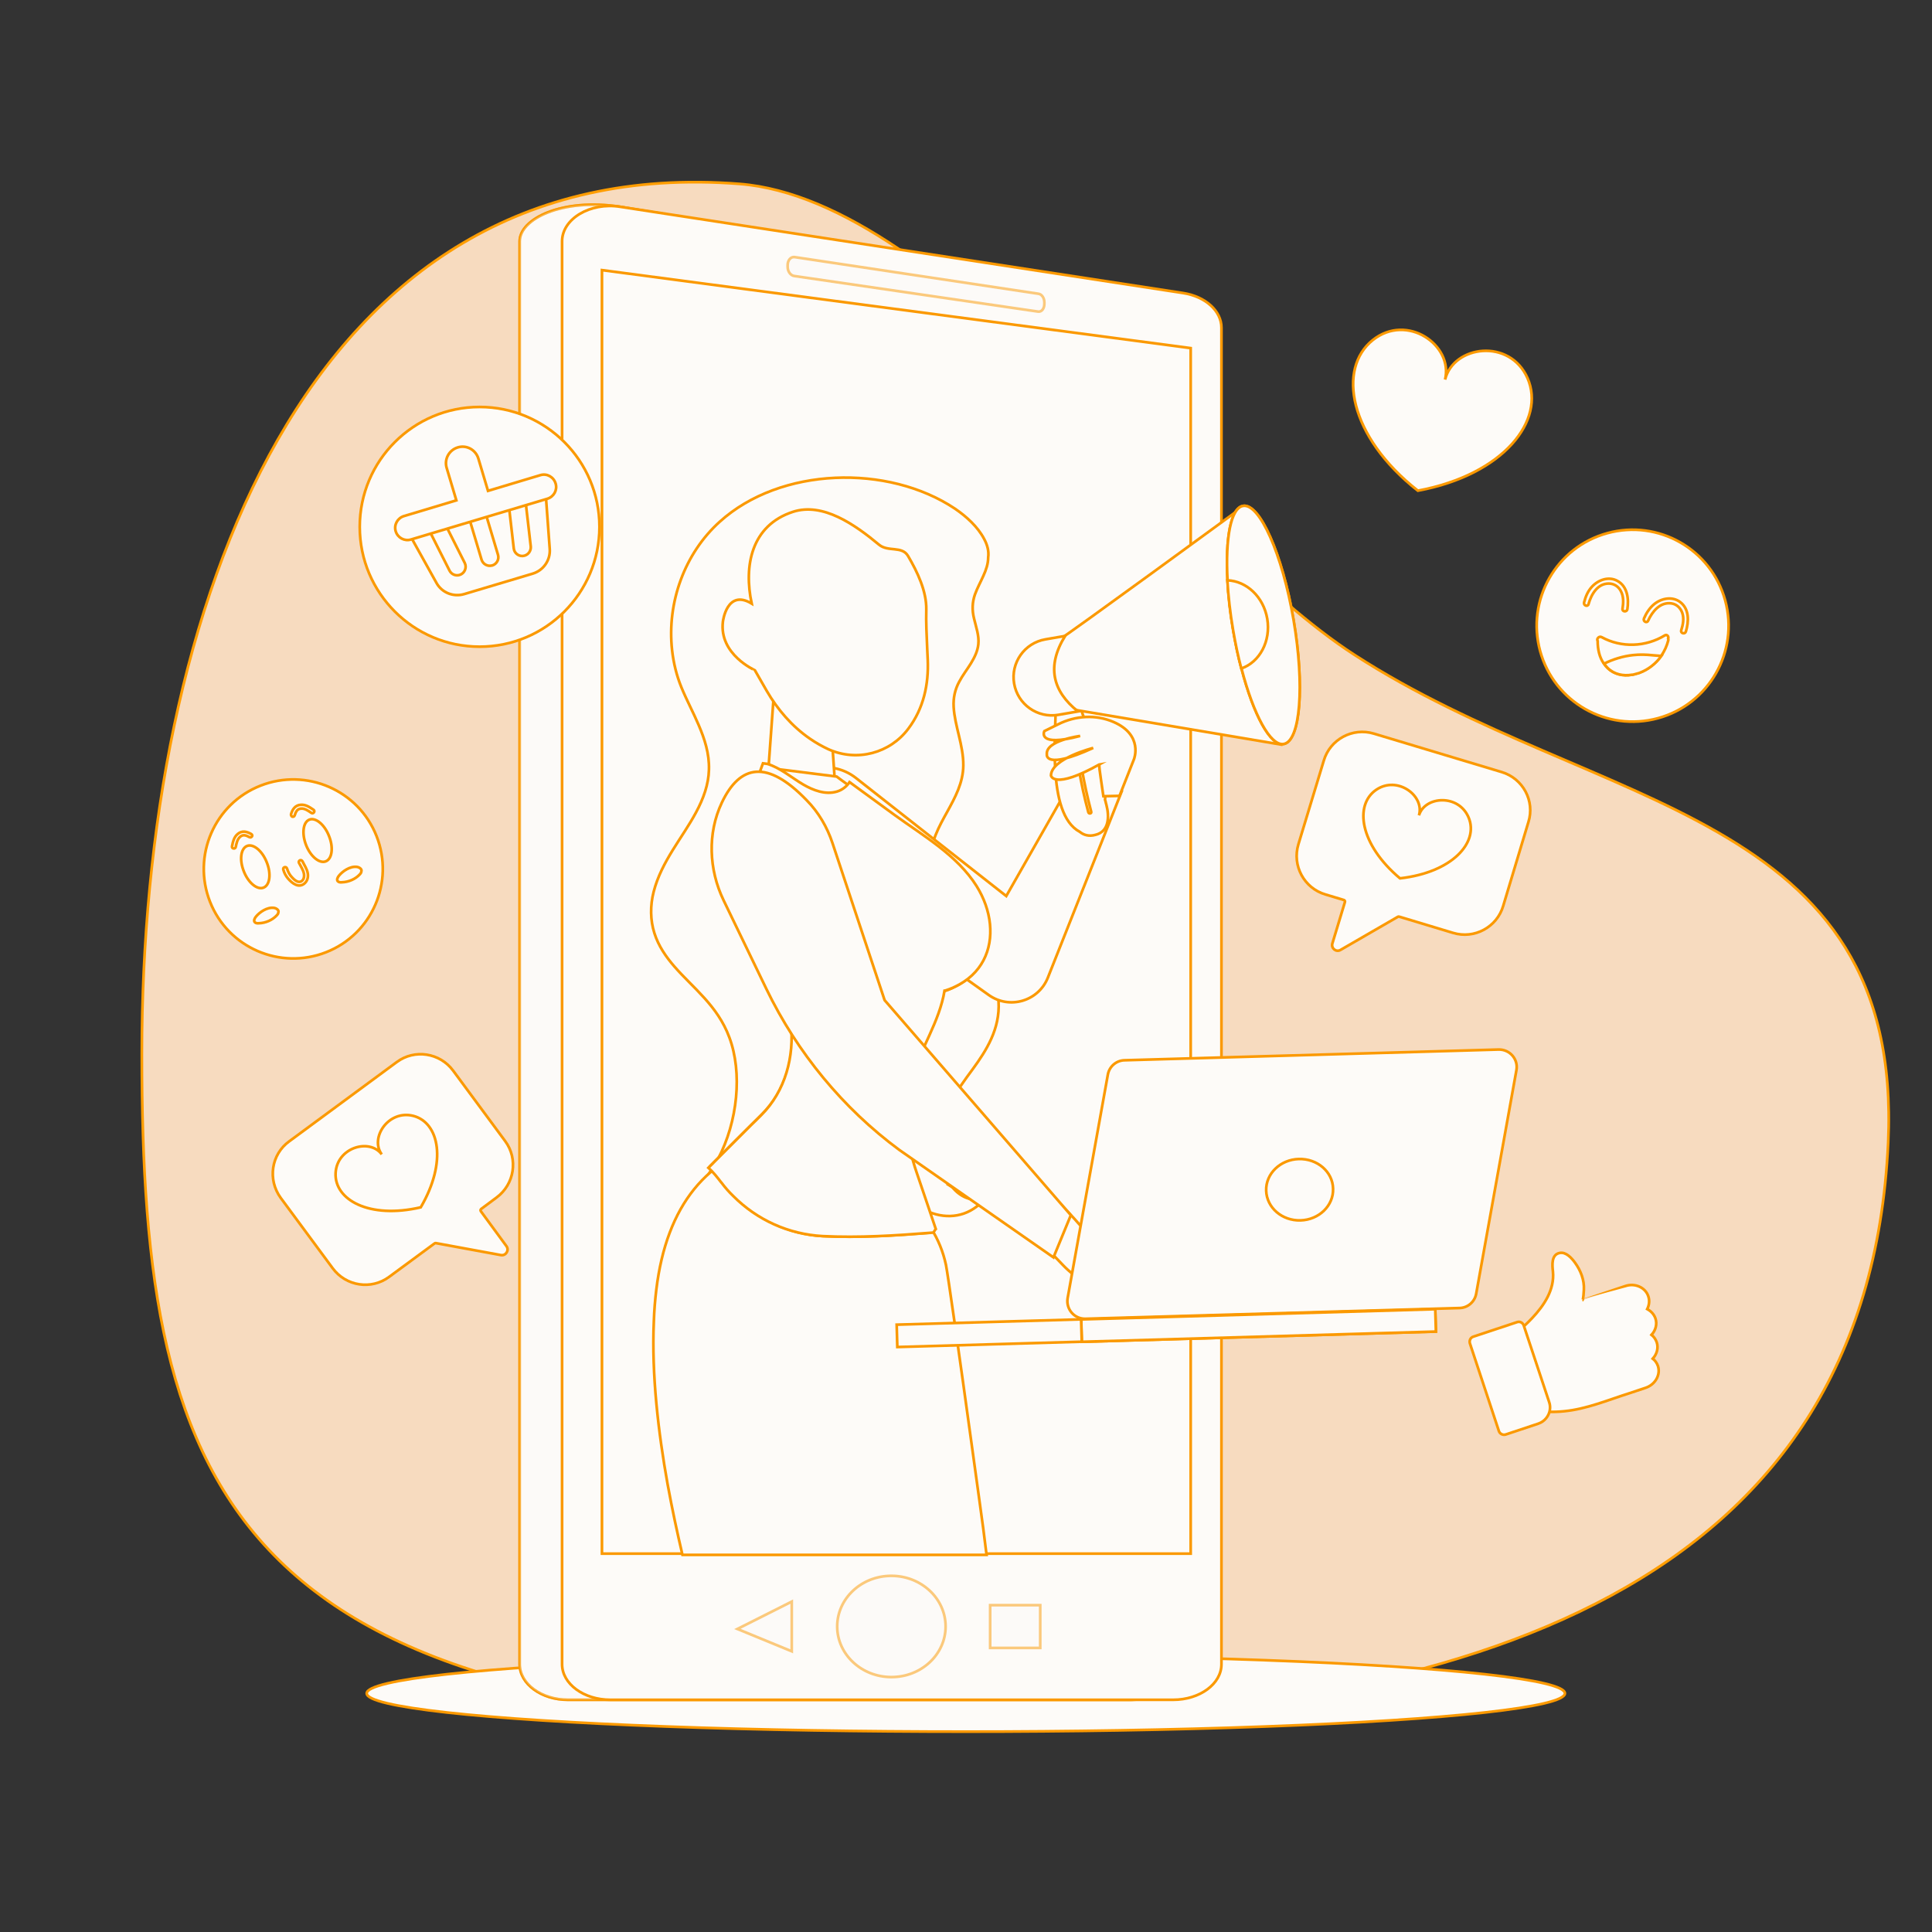<?xml version="1.0" encoding="utf-8"?>
<!-- Generator: Adobe Illustrator 25.0.0, SVG Export Plug-In . SVG Version: 6.00 Build 0)  -->
<svg version="1.1" id="Capa_1" xmlns="http://www.w3.org/2000/svg" xmlns:xlink="http://www.w3.org/1999/xlink" x="0px" y="0px"
	 viewBox="0 0 1080 1080" style="enable-background:new 0 0 1080 1080;" xml:space="preserve">
<rect x="0" y="0" width="1080" height="1080" fill="#333333" stroke="none"/>
<style type="text/css">
	.st0{fill:#F7DBBF;stroke:#FF9D00;stroke-width:1.5;stroke-miterlimit:10;}
	.st1{fill:#FDFBF8;stroke:#FB9900;stroke-width:1.5;stroke-miterlimit:10;}
	.st2{opacity:0.5;fill:#FDFBF8;stroke:#FB9900;stroke-width:1.5;stroke-miterlimit:10;enable-background:new    ;}
	.st3{fill:#FDFBF8;stroke:#FB9900;stroke-width:1.5;stroke-miterlimit:10;}
	.st4{fill:#FDFBF8;stroke:#FB9900;stroke-width:1.5;stroke-miterlimit:10;}
</style>
<path class="st0" d="M1055.5,638.7C1044,887,823,957.7,547.8,963C128.2,971.2,79.3,837.8,79.3,589.2c0-248.7,91.5-505.3,334-486.4
	c115.3,9,246.1,200.1,343.9,263.3C892.6,453.8,1064.1,452.1,1055.5,638.7z"/>
<ellipse class="st1" cx="539.9" cy="946.6" rx="334.9" ry="21.4"/>
<g>
	<path class="st1" d="M290.5,134.9v795.4c0,11,12.1,19.9,27,19.9h314.6c14.9,0,27-8.9,27-19.9V183.2c0-9.4-9-17.5-21.5-19.4
		l-290.9-48.2C314.2,110.6,290.5,122.3,290.5,134.9z"/>
	<path class="st2" d="M290.5,134.9v795.4c0,11,12.1,19.9,27,19.9h314.6c14.9,0,27-8.9,27-19.9V183.2c0-9.4-9-17.5-21.5-19.4
		l-290.9-48.2C314.2,110.6,290.5,122.3,290.5,134.9z"/>
	<path class="st1" d="M314.2,134.9v795.4c0,11,12.1,19.9,27,19.9h314.6c14.9,0,27-8.9,27-19.9V183.2c0-9.4-9-17.5-21.5-19.4
		l-314.6-48.2C330,112.9,314.2,122.3,314.2,134.9z"/>
	<path class="st2" d="M580.4,174.2l-136.3-19.9c-2.1-0.2-3.8-2.5-3.8-5.1v-1c0-2.7,1.7-4.7,3.8-4.5l136.3,20.5
		c1.9,0.2,3.4,2.3,3.4,4.8v0.9C583.8,172.5,582.3,174.4,580.4,174.2z"/>
	<polygon class="st1" points="336.5,151 336.5,868.5 665.6,868.5 665.6,194.6 	"/>
	<g>
		<path class="st2" d="M528.6,909.2c0,15.6-13.5,28.3-30.3,28.3c-16.7,0-30.3-12.7-30.3-28.3s13.5-28.3,30.3-28.3
			C515,880.9,528.6,893.6,528.6,909.2z"/>
		<polygon class="st2" points="442.6,895.3 442.6,923.1 412.2,910.6 		"/>
		<rect x="553.5" y="897.3" class="st2" width="28" height="23.9"/>
	</g>
</g>
<path class="st1" d="M550.1,301.2c-3.6-6.8-9.8-12.4-16.2-16.8c-37.5-25.1-97.6-23.4-131.5,7.2c-19.6,17.6-29.7,45.1-26.7,71.9
	c0.8,7.1,2.5,14.1,5.2,20.7c2.9,7.1,6.6,13.9,9.7,21.2c3.2,7.5,6,15.8,5.7,24.9c-0.2,8.2-3.1,16.2-7.2,23.8
	c-7.5,14.1-19.3,27.3-23.7,44.4c-2,7.8-1.9,15.9,0.4,23.1c2.3,7.3,6.6,13.4,11.2,18.7c10.4,12,24.1,21.8,30.7,39.6
	c7.4,19.7,4.7,47.1-6.3,67.9c-2.8,5.2-6.1,10-9.8,14c-0.4,0.4,0,1.1,0.3,1c13.8-3.3,26.3-15.2,33.8-31.3c-2.7,15.2,4,30.5,11.2,41.8
	c8.9,13.9,21,28.1,21,50.6c0,10.9-2.9,22.1-9.8,27.3c-0.5,0.4-0.2,1.6,0.3,1.3c29-15.8,48.5-57.2,48.7-98.7c11.1,27,40.3,35,55,14.2
	l0.1-0.1c0.3-0.5-0.2-1.4-0.6-1c-4.6,5.3-11.2,4.1-16.6-0.5c-6-5.2-9.2-14-9.6-23.2c-0.8-20.1,9.7-33.8,18.4-45.6
	c7.5-10.3,15.3-22.4,14.4-37.7c-0.6-10.2-4.9-19.3-10.1-27.1c-10.6-16.1-27.8-31-28.1-51.1c-0.1-10.8,5-19.8,9.5-27.9
	c4.4-8,8.9-16.2,9-25.9c0.1-11.3-4.8-22-5.4-32.7c-0.3-5.2,0.8-9.9,3.1-14.1c1.9-3.6,4.4-6.8,6.5-10.2c2-3.3,3.8-6.8,4.2-10.8
	c0.5-4.8-1.3-9.6-2.4-14.3c-1.2-4.8-1-9.2,0.5-13.5c1.3-3.6,3.2-7,4.7-10.4c1.5-3.3,2.7-6.7,2.7-10.3
	C552.9,308.1,551.9,304.5,550.1,301.2z"/>
<path class="st1" d="M435.2,447.3L435.2,447.3c-4.3,11.8-0.2,25,10,32.3l107.5,76.6c11.6,8.3,27.9,3.5,33.1-9.8L627,442.5l-29.1-3.8
	l-35.4,62.2L478.6,435C463.7,423.2,441.7,429.4,435.2,447.3z"/>
<path class="st1" d="M618.5,450c-0.1-0.4-0.2-0.7-0.3-1.1c-0.1-0.6-0.3-1.3-0.5-1.9c0.1-0.4,0.1-0.8,0.1-1.2
	c-2.3-16.1-6.5-31.6-12.6-46.6c-1.3-4.6-2.8-9.1-5.2-12.2c-0.5-0.7-1.6-1.1-2.5-0.9c-2,0.4-3.1,1-5.2,1.9c-0.6,0.3-1.1,0.9-1.3,1.5
	c-0.5,0.4-0.8,1-0.8,1.8c0.4,15.9-5.7,63.6,13.4,73.7c2.2,1.8,5.1,2.7,8.7,1.7C620,464.9,620.2,456.5,618.5,450z"/>
<path class="st1" d="M601.7,404.4c-0.1-1-1.7-0.8-1.6,0.3c1.2,16.8,3.9,33.2,8.3,49.4c0.3,1,1.9,0.7,1.6-0.3
	C605.7,437.6,602.9,421.2,601.7,404.4z"/>
<path class="st1" d="M616.8,445.1l9-0.2l8.1-20.5c0,0,5.4-13.5-11.4-20.8c-9.9-4.3-21.3-3.6-31,1.3l-7.7,3.8c0,0-4.5,9.2,20,2.7
	c0,0-19.4,2.5-18.6,10.3c0,0-1.6,9,25.9-3.6c0,0-23.4,5.9-23.6,15.4c0,0,1.2,8.3,27.3-6.3C614.1,427.3,614.7,430.6,616.8,445.1z"/>
<path class="st1" d="M593,356.9c1.8-0.5,100.4-72.6,100.4-72.6L716,416.2l-115.2-19.4C584.2,400.9,575.3,361.5,593,356.9z"/>
<path class="st1" d="M723.1,346.5c6.3,36.8,3.8,67.8-5.5,69.4c-7.4,1.3-16.9-16.4-23.6-42.2c-1.8-6.7-3.3-13.9-4.6-21.5
	c-1.7-9.8-2.7-19.2-3.2-27.8c-1.3-23.4,1.8-40.5,8.7-41.6C704.1,281.2,716.8,309.7,723.1,346.5z"/>
<path class="st1" d="M723.1,346.5c6.3,36.8,3.8,67.8-5.5,69.4c-7.4,1.3-16.9-16.4-23.6-42.2c-1.8-6.7-3.3-13.9-4.6-21.5
	c-1.7-9.8-2.7-19.2-3.2-27.8c-1.3-23.4,1.8-40.5,8.7-41.6C704.1,281.2,716.8,309.7,723.1,346.5z"/>
<path class="st1" d="M708.4,345.9c2.1,12.5-4.2,24.2-14.5,27.8c-1.8-6.7-3.3-13.9-4.6-21.5c-1.7-9.8-2.7-19.2-3.2-27.8
	C696.8,324.8,706.3,333.6,708.4,345.9z"/>
<path class="st1" d="M602.6,397.7l-11,1.9c-11.6,2-22.7-5.8-24.7-17.5l0,0c-2-11.6,5.8-22.7,17.5-24.7l11-1.9
	C584.9,372.5,588.4,386.4,602.6,397.7z"/>
<path class="st1" d="M547.5,838.8c-1.4-10.1-2.8-20.4-4.2-30.4c-6.9-50.2-13.5-96.4-14.5-101.3c-1.6-7.5-4.4-14.3-8.3-20.4
	c-6.3-9.8-15.4-17.5-25.8-22.2c-10.6-16.3-28.9-27.2-50-26.5c-2.6,0.1-4.9,0.4-7,0.9l-0.7-1.3c-1.3,0.2-2.6,0.4-3.8,0.7
	c-37.8,7.6-60.6,35.5-66.3,82.5c-0.7,5.8-1.2,11.8-1.4,17.9c-1.3,29.7,2.5,62.1,7.7,91c2.6,14.2,5.5,27.6,8.3,39.5h62h32.2h75.8
	C550.3,859.4,549,849.2,547.5,838.8z"/>
<g>
	<path class="st1" d="M463.2,385.7l-30.9,6.3l-2.6,35.8c-0.2,3.1,0.5,6.1,2.3,8.7c5.7,8.3,12.8,12.2,20.9,12.3
		c7.9,0.1,14.1-6.8,13.6-14.7L463.2,385.7z"/>
</g>
<g>
	<path class="st1" d="M404.1,347.5c0,0,2.2-18.5,16.1-10.1c-4.5-21-0.3-43.7,23.1-51.3c16.7-5.4,34.5,7.1,48.1,18.4
		c5.1,4.2,12.8,0.5,16.2,6.3c5.3,9,10.4,19.8,10.2,30c-0.2,7.1,0.2,14.2,0.5,21.4c0.1,2.2,0.2,4.4,0.3,6.5
		c0.6,13.9-2.3,27.3-10.8,38.6c-10.2,13.7-28.7,18.8-44.8,11.5c-3.2-1.5-6.7-3.4-10.3-5.9c-10-6.9-18-16.2-24.1-26.7
		c-1.7-3-3.9-6.8-6.6-11.5C422,374.6,401.9,365.9,404.1,347.5z"/>
</g>
<path class="st1" d="M532.6,552.2c-2.1,1-3.8,1.6-4.8,1.9c-0.5,0.2-0.8,0.2-0.8,0.2c-2.9,17.2-13.1,31.8-18.1,48.2
	c-2.7,8.8-3.3,18.3-2.5,27.7c0,0.2,0,0.4,0,0.6c0.8,8.1,2.6,16.2,5.2,23.6l10.5,31.1c-0.1,0.1-0.2,0.3-0.2,0.4
	c-0.3,0.5-0.6,1-0.9,1.6c-0.3,0.6-0.6,1.1-1,1.6c-19.7,1.5-40,2.9-59.9,1.9c-18.7-1-36.2-9-49.3-22.1c-2.2-3.1-4.4-6.2-6.7-9.2
	c-1.8-2.3-3.8-4.9-6.1-7.2c-0.3-0.3-0.6-0.5-0.9-0.8c8.9-9,19.4-19.4,29-29c13-12.9,18-31.3,16.5-49.2c-0.3-4.2-1-8.3-2.1-12.4
	c-2.5-9.8-10.8-27.5-19.7-45c-4.2-8.2-6.7-16.9-7.7-25.7c0-0.3-0.1-0.5-0.1-0.8c-1.7-15.8,1.6-32.1,8.9-46.8c0.3-0.7,0.6-1.4,0.9-2
	c1.6-3.9,4.4-11.8,4.4-11.8l2.3,0.3c0,0,0,0,0.1,0l38.1,4.8l2,1.5l5.2,3.8l24.8,18.1c15.8,11.6,34.5,22.2,45.1,39.1
	c4.4,7.1,7,15,7.5,22.6C553.1,532.6,547.2,545.4,532.6,552.2z"/>
<path class="st1" d="M553.4,516.6c-0.7-7.2-3.3-14.6-7.5-21.3c-10.8-17.2-29.7-28-45.8-39.7l-25.2-18.4c-1.6,2.5-4.3,4.5-7.1,5.3
	c-6.4,1.9-13.2-0.7-18.7-3.9c-6.4-3.7-12.9-9.4-20.2-11.6c0,0,0,0-0.1,0l-2.3-0.3c0,0-2.9,8-4.4,12c-0.3,0.7-0.6,1.4-0.9,2.1
	c-7.1,14.5-10.5,30.4-9.1,45.9c0,0.3,0,0.5,0.1,0.8c0.9,9.5,3.5,18.9,7.9,27.7c9.1,17.8,17.4,35.7,20,45.7c0.9,3.6,1.6,7.3,2,11
	c2,18.6-3,38-16.6,51.5c-1.9,1.9-3.7,3.7-5.7,5.6c-7,7-14.1,14.1-20.7,20.7c-0.7,0.8-1.5,1.5-2.3,2.3c-0.3,0.2-0.5,0.5-0.8,0.8
	c2.7,2.4,5.1,5.5,7.1,8.1c0.1,0.1,0.1,0.1,0.2,0.2c2,2.7,4.2,5.2,6.6,7.5c13.2,13.3,31,21.4,50,22.4c20.2,1,40.8-0.3,60.8-1.9
	c0.4,0,0.7-0.1,1.1-0.1c0.4-0.6,0.8-1.2,1.2-1.9c0,0,0-0.1,0.1-0.1l-0.4-1.2l-6.6-19.5l-3.7-10.9c-2.8-8-4.7-16.8-5.4-25.6
	c0-0.2,0-0.4,0-0.6c-0.6-9,0.1-18.1,2.6-26.5c5.1-16.7,15.5-31.5,18.4-48.9c0,0,0.3,0,0.8-0.2c0.9-0.3,2.7-0.9,4.8-1.9
	C548.9,544.6,554.8,530.9,553.4,516.6z"/>
<g>
	<path class="st1" d="M530.3,662.4l38.8-14.5l21.6,23.1c4.4,4.3,8.7,8.9,12.9,13.7l4.8-0.4c7.3-0.7,14.7,0.3,21.6,2.8l16.3,5.7
		c2.8,1.3,2.8,5.1-1,5.1l-13.2-2.9l8.8,5.9c4.9,3.4,9.6,7,14,11.1l6.9,6.3c1.7,2.3-0.6,5.6-3.5,4.2l-20-14.3l11.6,9.7l11.9,11
		c2.4,2.8-1.1,5.9-3.2,4.2l-10.6-8.8l-13.8-9.8l8.4,9.8c1.8,2.1,3.4,4.5,4.6,7.1l4.1,8.7c0.3,4.6-2.1,4.4-4.9,2.9l-3.9-7.5
		c-1.5-2.9-3.4-5.4-5.7-7.5l-9.3-8.6l10,21.8c0.9,3.4-4.3,4.9-5.2,1.6c-3.4-8.9-11.9-20.6-11.9-20.6c-9.8-2.3-18.9-7.4-26.1-14.9
		l-9.7-10.1L530.3,662.4z"/>
	<path class="st1" d="M465.4,471.4l29.1,87.7l104.1,120.2l-9.7,23.6l-86.2-60.1c-31.4-23.2-57-54.2-74.3-90l-23.9-49.5
		c-8.3-17.2-9.1-37.5-1-54.6c10.2-21.5,25.5-24.1,47.4-1.4C457.5,454,462.4,462.3,465.4,471.4z"/>
</g>
<g>
	<path class="st1" d="M606.7,737.2l209.2-6c4.6-0.1,8.5-3.5,9.3-8l22.5-125c1.1-6.1-3.7-11.6-9.9-11.5l-209.2,6
		c-4.6,0.1-8.5,3.5-9.3,8l-22.5,125C595.8,731.8,600.5,737.3,606.7,737.2z"/>
	<path class="st1" d="M745.2,664.5c0.3,9.5-7.9,17.4-18.2,17.7s-18.9-7.1-19.2-16.6s7.9-17.4,18.2-17.7
		C736.4,647.6,745,655,745.2,664.5z"/>
	
		<rect x="604.3" y="734.4" transform="matrix(1 -2.886447e-02 2.886447e-02 1 -21.084 20.607)" class="st3" width="197.9" height="12.5"/>
	
		<rect x="604.3" y="734.4" transform="matrix(1 -2.886447e-02 2.886447e-02 1 -21.084 20.607)" class="st3" width="197.9" height="12.5"/>
	
		<rect x="501.2" y="738.7" transform="matrix(1 -2.886305e-02 2.886305e-02 1 -21.273 16.263)" class="st3" width="103.1" height="12.5"/>
</g>
<g>
	<g>
		<g>
			
				<ellipse transform="matrix(0.965 -0.264 0.264 0.965 -59.958 253.027)" class="st3" cx="912.2" cy="349.8" rx="53.6" ry="53.6"/>
			<path class="st1" d="M904.1,324.7c-4.9-2.7-10.8-0.5-14.3,3.4c-2.2,2.4-3.5,5.5-4.3,8.7c-0.4,1.7,2.1,2.6,2.5,0.9
				c1.5-5.4,5-11.5,11.3-11.5c3,0,5.5,1.7,6.8,4.3c1.6,3,1.4,6.5,0.9,9.8c-0.3,1.7,2.4,2,2.7,0.3
				C910.6,334.8,909.8,327.8,904.1,324.7z"/>
			<path class="st1" d="M939.3,336.6c-4.4-3.4-10.6-2.2-14.7,1.2c-2.5,2.1-4.3,4.9-5.6,7.9c-0.7,1.6,1.6,2.9,2.3,1.3
				c2.3-5.1,6.7-10.6,13-9.7c2.9,0.4,5.1,2.5,6.1,5.3c1.1,3.2,0.4,6.6-0.6,9.8c-0.5,1.6,2.1,2.3,2.6,0.7
				C944.1,347.5,944.4,340.5,939.3,336.6z"/>
			<g>
				<path class="st1" d="M930.6,355.2c-10.6,6.5-24.3,7-35.2,1c-1.5-0.9-3.1,1-2.3,2.1c0,4.5,0.9,9.1,3.5,12.7
					c0.6,0.9,1.3,1.7,2.1,2.5c3.7,3.5,8.6,4.5,13.4,3.7l0.9-0.2c0.1,0,0.3,0,0.4-0.1c0.6-0.2,1.2-0.3,1.8-0.5
					c0.5-0.1,0.9-0.2,1.3-0.4c4.9-1.8,9.1-5.1,12.1-9.4c1.9-2.6,3.2-5.6,4-8.7c0.1-0.3,0-0.6-0.1-0.9
					C933,355.9,931.9,354.4,930.6,355.2z"/>
				<path class="st1" d="M928.7,366.7c-3,4.2-7.3,7.6-12.1,9.4c-0.4,0.2-0.9,0.3-1.3,0.4c-0.6,0.2-1.2,0.3-1.8,0.5
					c-0.4,0.1-0.8,0.2-1.1,0.2h-0.2c-4.8,0.8-9.8-0.2-13.4-3.7c-0.8-0.8-1.5-1.6-2.1-2.5c5-2.5,10.6-4.2,16.2-4.8
					c3.7-0.4,7.3-0.3,11,0.1C925.4,366.4,927.1,366.6,928.7,366.7z"/>
			</g>
		</g>
		<g>
			<path class="st1" d="M117.4,504.1c10.1,25.7,39.2,38.3,64.9,28.2c25.7-10.1,38.3-39.2,28.2-64.9c-10.1-25.7-39.2-38.3-64.9-28.2
				C119.9,449.3,107.3,478.4,117.4,504.1z"/>
			<path class="st1" d="M171.1,472.4c2.5,6.4,7.5,10.5,11,9.1c3.6-1.4,4.4-7.8,1.8-14.2c-2.5-6.4-7.5-10.5-11-9.1
				C169.4,459.6,168.6,466,171.1,472.4z"/>
			<path class="st1" d="M136.3,487.1c2.5,6.4,7.5,10.5,11,9.1c3.6-1.4,4.4-7.8,1.8-14.2c-2.5-6.4-7.5-10.5-11-9.1
				S133.7,480.6,136.3,487.1z"/>
			<path class="st1" d="M169.1,481.5c-0.3-0.5-0.8-0.8-1.4-0.6c-0.5,0.2-0.9,0.9-0.6,1.4c1,2,2.4,3.9,2.8,6.1c0.3,1.7-0.1,3.9-2,4.5
				c-1.7,0.5-3.6-1.3-4.6-2.4c-1.4-1.4-2.3-3.2-2.9-5.1c-0.2-0.6-0.9-0.8-1.4-0.6c-0.6,0.2-0.8,0.8-0.6,1.4c0.5,1.8,1.4,3.5,2.6,4.9
				c1.2,1.4,2.7,2.8,4.4,3.5c1.9,0.8,3.8,0.4,5.2-1.1c1.4-1.4,1.8-3.6,1.4-5.5C171.6,485.7,170.1,483.6,169.1,481.5z"/>
			<path class="st1" d="M140.4,466.2c-1.1-0.6-2.4-1.2-3.7-1.3c-1.3-0.1-2.6,0.3-3.7,1.2c-2.2,1.7-2.8,4.5-3.3,7
				c-0.3,1.4,1.9,1.7,2.1,0.3c0.4-1.9,0.8-4.2,2.4-5.6c0.7-0.6,1.4-0.9,2.3-0.9c1.1,0.1,2.1,0.6,3,1.1c0.5,0.3,1.2-0.1,1.4-0.5
				C141.2,467,140.9,466.5,140.4,466.2z"/>
			<path class="st1" d="M162.7,455.1c0.4-1.3,0.9-2.5,1.8-3.5c0.9-1,2.1-1.6,3.5-1.7c2.8-0.3,5.1,1.3,7.3,2.8
				c1.1,0.8-0.2,2.5-1.3,1.7c-1.6-1.1-3.5-2.5-5.6-2.4c-0.9,0.1-1.7,0.3-2.3,1c-0.7,0.8-1.1,1.9-1.4,2.9c-0.2,0.6-0.9,0.8-1.4,0.6
				C162.8,456.2,162.6,455.6,162.7,455.1z"/>
			<path class="st1" d="M155.2,508.5c-0.5-0.5-1.3-0.9-2.1-1c-3.8-0.5-8,2.4-10.1,5c-0.7,0.9-1.3,2.2-0.6,3c0.5,0.6,1.5,0.7,2.3,0.6
				c3.8-0.1,7.6-1.8,10-4.4c0.5-0.5,0.9-1.1,0.9-1.7C155.8,509.4,155.6,508.9,155.2,508.5z"/>
			<path class="st1" d="M201.6,485.6c-0.5-0.5-1.3-0.9-2.1-1c-3.8-0.5-8,2.4-10.1,5c-0.7,0.9-1.3,2.2-0.6,3c0.5,0.6,1.5,0.7,2.3,0.6
				c3.8-0.1,7.6-1.8,10-4.4c0.5-0.5,0.9-1.1,0.9-1.7C202.2,486.5,202,486,201.6,485.6z"/>
		</g>
	</g>
	<g>
		<g>
			<path class="st1" d="M921.4,724.6c-1.6-4.9-7.4-7.5-12.8-5.7c0,0-24,8-24.1,8c0.7-0.2,0.8-5.2,0.9-5.9c0.3-5.5-1.8-10.8-5-15.2
				c-1.8-2.5-5-6.1-8.5-5.4c-4.8,0.9-4.2,6.9-3.8,10.4c1,10.1-5,19-11.6,26c-2.9,3.1-6,5.9-8.5,8.1c-0.9,0.8-1.7,1.5-2.4,2.2
				c-0.9,0.8-1.2,2.1-0.9,3.1l12.2,36.6c0.4,1.1,1.4,1.9,2.6,2c14.6,1.6,25.4-1.3,37.7-5.4c1.9-0.6,3.9-1.3,5.9-2
				c2.2-0.8,4.5-1.5,6.9-2.3l9.9-3.3c5.4-1.8,8.5-7.3,6.9-12.2c-0.6-1.7-1.6-3.1-2.9-4.1c2.3-2.5,3.3-6,2.2-9.2
				c-0.6-1.7-1.6-3.1-2.9-4.1c2.3-2.5,3.3-6,2.2-9.2c-0.8-2.3-2.5-4.1-4.6-5.2C922,729.4,922.2,726.9,921.4,724.6z"/>
			<path class="st1" d="M851.8,741l14.2,42.8c0.5,1.4,0.6,2.9,0.4,4.3c-0.5,3.4-2.9,6.5-6.4,7.7l-18.3,6.1c-1.6,0.5-3.3-0.4-3.8-1.9
				l-16.2-49c-0.5-1.6,0.3-3.3,1.9-3.8l24.4-8.1C849.6,738.5,851.3,739.4,851.8,741z"/>
		</g>
		<g>
			<g>
				<g>
					<path class="st1" d="M161.7,638l60.1-44.3c10-7.4,24.1-5.2,31.5,4.8l29.1,39.4c7.4,10,5.2,24.1-4.8,31.5l-8.6,6.4
						c-0.4,0.3-0.5,0.9-0.2,1.3l14.3,19.5c1.7,2.3-0.3,5.5-3.1,5l-36.4-6.7c-0.3,0-0.5,0-0.7,0.2l-25.4,18.7
						c-10,7.4-24.1,5.2-31.5-4.8l-29.1-39.4C149.5,659.4,151.6,645.3,161.7,638z"/>
				</g>
				<g>
					<path class="st1" d="M187.6,655.8c0.7-14.4,19-19.7,25.8-10.5c-6.8-9.2,3.7-25.1,17.7-21.5c14.4,3.8,19,25.6,4.1,51.1
						C206.4,681.6,186.9,670.7,187.6,655.8z"/>
				</g>
			</g>
		</g>
		<g>
			<g>
				<g>
					<path class="st1" d="M839.5,431.6L768,410.1c-11.9-3.6-24.5,3.2-28,15.1L725.8,472c-3.6,11.9,3.2,24.5,15.1,28l10.3,3.1
						c0.5,0.1,0.8,0.7,0.6,1.2l-7,23.1c-0.8,2.7,2.1,5.1,4.6,3.6l32-18.5c0.2-0.1,0.5-0.2,0.7-0.1l30.2,9.1
						c11.9,3.6,24.5-3.2,28-15.1l14.1-46.9C858.1,447.8,851.4,435.2,839.5,431.6z"/>
				</g>
				<g>
					<path class="st1" d="M821,457.1c-5.5-13.4-24.5-12.2-27.8-1.3c3.3-10.9-12-22.4-23.9-14.3C757,449.9,760,472,782.6,491
						C811.9,487.7,826.7,470.9,821,457.1z"/>
				</g>
			</g>
		</g>
		<g>
			<path class="st1" d="M853.9,211.4c-9.9-22.5-41.4-18.4-46.1,0.8c4.7-19.2-21.2-37.4-40.4-22.1c-19.9,15.9-13.5,53.8,25.2,84.2
				C840.9,265.3,864.1,234.7,853.9,211.4z"/>
		</g>
		<g>
			<ellipse class="st4" cx="268.1" cy="294.5" rx="67" ry="67"/>
			<g>
				<g>
					<path class="st1" d="M305,275.4l2.3,31.4c0.5,6.3-3.5,12.1-9.6,13.9l-38.2,11.4c-6.1,1.8-12.6-0.8-15.6-6.4l-15.3-27.5
						l11.2-3.4c0,0.8,0.1,1.6,0.5,2.4l11,21.8c1,2,3.4,3.1,5.6,2.4c2.8-0.8,4.2-4.1,2.9-6.7l-11-21.8c-0.1-0.2-0.2-0.4-0.4-0.6
						l13.7-4.1c0,0.5,0,1.1,0.2,1.6l6.9,23.1c0.8,2.5,3.4,3.9,5.9,3.2h0.1c2.5-0.8,3.9-3.4,3.2-5.9l-6.9-23.1
						c-0.2-0.5-0.4-1-0.7-1.4l13.6-4.1c0,0.3,0,0.5,0,0.7l2.8,24.3c0.3,2.9,3.3,4.9,6.1,4c2.2-0.7,3.6-2.8,3.4-5.1l-2.8-24.3
						c-0.1-0.8-0.4-1.6-0.9-2.3L305,275.4z"/>
				</g>
				<path class="st1" d="M302.1,265.6l-29.3,8.8l-5.4-18.1c-1.5-4.9-6.6-7.7-11.5-6.2s-7.7,6.6-6.2,11.5l5.4,18.1l-29.3,8.8
					c-3.6,1.1-5.7,4.9-4.6,8.5c1.1,3.6,4.9,5.7,8.5,4.6l76.3-22.8c3.6-1.1,5.7-4.9,4.6-8.5C309.5,266.6,305.7,264.5,302.1,265.6z"/>
			</g>
		</g>
	</g>
</g>
</svg>
